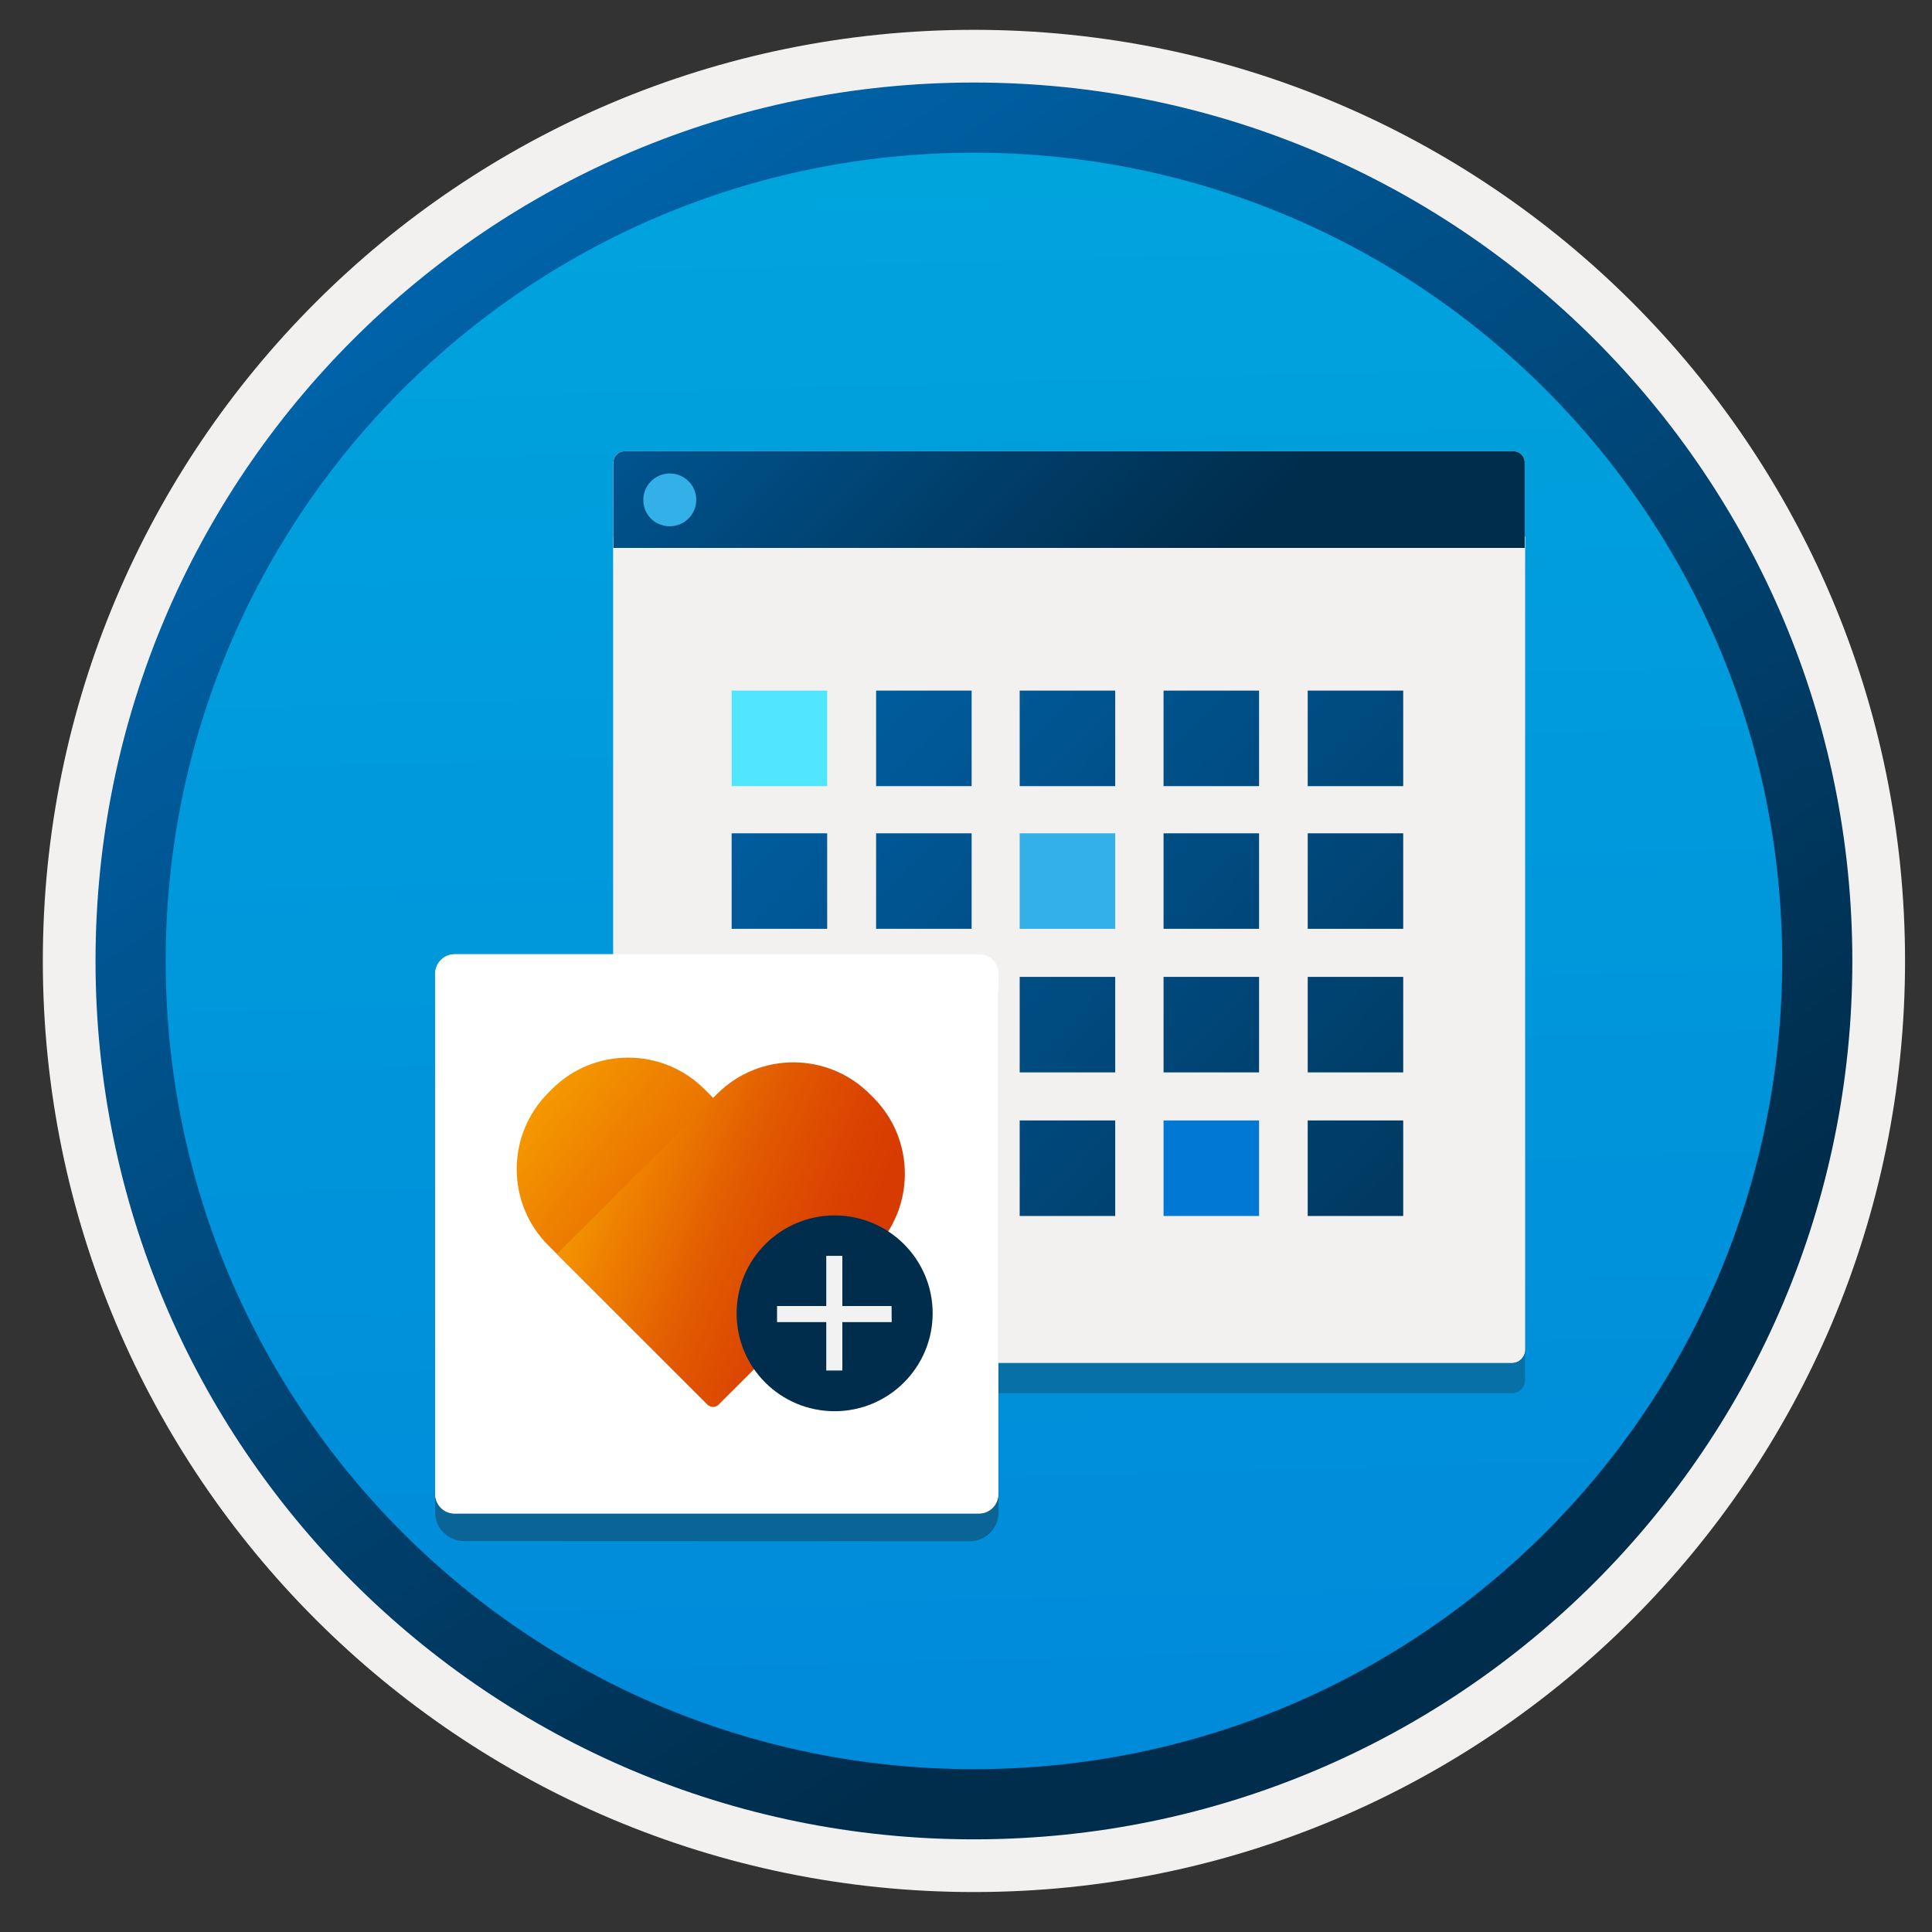 <svg width="103" height="103" viewBox="0 0 103 103" fill="none" xmlns="http://www.w3.org/2000/svg">
<rect x="0" y="0" width="103" height="103" fill="#333333" stroke="none"/>
<path d="M51.923 98.04C26.073 98.04 5.113 77.09 5.113 51.23C5.113 25.37 26.073 4.42 51.923 4.42C77.773 4.42 98.733 25.38 98.733 51.23C98.733 77.08 77.773 98.04 51.923 98.04Z" fill="url(#paint0_linear_166_42565)"/>
<path fill-rule="evenodd" clip-rule="evenodd" d="M97.823 51.23C97.823 76.58 77.273 97.13 51.923 97.13C26.573 97.13 6.023 76.58 6.023 51.23C6.023 25.88 26.573 5.33 51.923 5.33C77.273 5.33 97.823 25.88 97.823 51.23ZM51.923 1.59C79.343 1.59 101.563 23.81 101.563 51.23C101.563 78.65 79.333 100.87 51.923 100.87C24.503 100.87 2.283 78.64 2.283 51.23C2.283 23.81 24.503 1.59 51.923 1.59Z" fill="#F2F1F0"/>
<path fill-rule="evenodd" clip-rule="evenodd" d="M95.013 51.23C95.013 75.03 75.723 94.32 51.923 94.32C28.123 94.32 8.833 75.03 8.833 51.23C8.833 27.43 28.123 8.14 51.923 8.14C75.723 8.14 95.013 27.43 95.013 51.23ZM51.923 4.4C77.783 4.4 98.753 25.37 98.753 51.23C98.753 77.09 77.783 98.06 51.923 98.06C26.063 98.06 5.093 77.09 5.093 51.23C5.093 25.37 26.053 4.4 51.923 4.4Z" fill="url(#paint1_linear_166_42565)"/>
<path opacity="0.15" d="M33.38 74.273H80.625C81.002 74.273 81.301 73.974 81.301 73.597V30.234H32.704V73.597C32.704 73.974 33.003 74.273 33.38 74.273Z" fill="#1F1D20"/>
<path d="M33.301 24.057H80.688C81.018 24.057 81.285 24.324 81.285 24.654V71.977C81.285 72.339 80.986 72.653 80.609 72.653H33.38C33.003 72.637 32.704 72.339 32.704 71.977V24.654C32.704 24.324 32.971 24.057 33.301 24.057Z" fill="white"/>
<path d="M33.38 72.638H80.625C80.986 72.638 81.301 72.339 81.301 71.962V28.615H32.704V71.978C32.704 72.339 33.003 72.638 33.38 72.638Z" fill="#F2F1F0"/>
<path d="M32.704 29.212H81.285V24.654C81.285 24.324 81.018 24.057 80.688 24.057H33.301C32.971 24.057 32.704 24.324 32.704 24.654V29.212Z" fill="url(#paint2_linear_166_42565)"/>
<path d="M44.099 59.734H39.006V64.827H44.099V59.734Z" fill="url(#paint3_linear_166_42565)"/>
<path d="M51.8 59.734H46.708V64.827H51.8V59.734Z" fill="url(#paint4_linear_166_42565)"/>
<path d="M59.455 59.734H54.362V64.827H59.455V59.734Z" fill="url(#paint5_linear_166_42565)"/>
<path d="M67.124 59.734H62.032V64.827H67.124V59.734Z" fill="#0078D4"/>
<path d="M74.809 59.734H69.717V64.827H74.809V59.734Z" fill="url(#paint6_linear_166_42565)"/>
<path d="M44.099 52.08H39.006V57.172H44.099V52.08Z" fill="url(#paint7_linear_166_42565)"/>
<path d="M51.8 52.08H46.708V57.172H51.8V52.08Z" fill="#2195DC"/>
<path d="M59.455 52.08H54.362V57.172H59.455V52.08Z" fill="url(#paint8_linear_166_42565)"/>
<path d="M67.124 52.08H62.032V57.172H67.124V52.08Z" fill="url(#paint9_linear_166_42565)"/>
<path d="M74.809 52.08H69.717V57.172H74.809V52.08Z" fill="url(#paint10_linear_166_42565)"/>
<path d="M44.099 44.426H39.006V49.518H44.099V44.426Z" fill="url(#paint11_linear_166_42565)"/>
<path d="M51.8 44.426H46.708V49.518H51.8V44.426Z" fill="url(#paint12_linear_166_42565)"/>
<path d="M59.455 44.426H54.362V49.518H59.455V44.426Z" fill="#32B0E7"/>
<path d="M67.124 44.426H62.032V49.518H67.124V44.426Z" fill="url(#paint13_linear_166_42565)"/>
<path d="M74.809 44.426H69.717V49.518H74.809V44.426Z" fill="url(#paint14_linear_166_42565)"/>
<path d="M44.099 36.818H39.006V41.911H44.099V36.818Z" fill="#50E6FF"/>
<path d="M51.8 36.818H46.708V41.911H51.8V36.818Z" fill="url(#paint15_linear_166_42565)"/>
<path d="M59.455 36.818H54.362V41.911H59.455V36.818Z" fill="url(#paint16_linear_166_42565)"/>
<path d="M67.124 36.818H62.032V41.911H67.124V36.818Z" fill="url(#paint17_linear_166_42565)"/>
<path d="M74.809 36.818H69.717V41.911H74.809V36.818Z" fill="url(#paint18_linear_166_42565)"/>
<path d="M35.708 28.057C36.484 28.057 37.12 27.431 37.12 26.645C37.12 25.86 36.476 25.242 35.708 25.242C34.931 25.242 34.296 25.869 34.296 26.654C34.296 27.439 34.914 28.057 35.708 28.057Z" fill="#32B0E7"/>
<path opacity="0.2" d="M51.708 82.165C52.55 82.165 53.235 81.479 53.235 80.638V52.857H23.2V80.627C23.2 81.469 23.886 82.155 24.727 82.155L51.708 82.165Z" fill="#1F1D21"/>
<path d="M53.235 52.38V51.912C53.235 51.33 52.768 50.873 52.196 50.873H24.239C23.668 50.873 23.2 51.341 23.2 51.912V52.431V52.899V79.651C23.2 80.233 23.668 80.69 24.239 80.69H52.186C52.768 80.69 53.225 80.222 53.225 79.651V52.431C53.245 52.411 53.235 52.4 53.235 52.38Z" fill="white"/>
<path fill-rule="evenodd" clip-rule="evenodd" d="M46.09 66.601L37.764 74.927L29.229 66.392C26.987 64.15 26.987 60.51 29.229 58.261L29.424 58.066C31.666 55.824 35.306 55.824 37.555 58.066L46.09 66.601Z" fill="url(#paint19_linear_166_42565)"/>
<path fill-rule="evenodd" clip-rule="evenodd" d="M37.729 74.883L29.698 66.853L38.233 58.318C40.475 56.076 44.115 56.076 46.364 58.318L46.559 58.513C48.801 60.755 48.801 64.395 46.559 66.644L38.312 74.883C38.154 75.049 37.894 75.049 37.729 74.883Z" fill="url(#paint20_linear_166_42565)"/>
<path d="M44.497 75.235C47.38 75.235 49.723 72.899 49.723 70.009C49.716 67.125 47.373 64.797 44.497 64.797C41.621 64.797 39.271 67.132 39.271 70.023C39.271 72.906 41.606 75.235 44.497 75.235Z" fill="#002D4C"/>
<path d="M44.908 66.953H44.05V73.066H44.908V66.953Z" fill="#F2F2F2"/>
<path d="M47.532 69.627H41.426V70.485H47.539L47.532 69.627Z" fill="#F2F2F2"/>
<path opacity="0.15" d="M33.38 74.273H80.625C81.002 74.273 81.301 73.974 81.301 73.597V30.234H32.704V73.597C32.704 73.974 33.003 74.273 33.38 74.273Z" fill="#1F1D20"/>
<path d="M33.301 24.057H80.688C81.018 24.057 81.285 24.324 81.285 24.654V71.977C81.285 72.339 80.986 72.653 80.609 72.653H33.38C33.003 72.637 32.704 72.339 32.704 71.977V24.654C32.704 24.324 32.971 24.057 33.301 24.057Z" fill="white"/>
<path d="M33.38 72.638H80.625C80.986 72.638 81.301 72.339 81.301 71.962V28.615H32.704V71.978C32.704 72.339 33.003 72.638 33.38 72.638Z" fill="#F2F1F0"/>
<path d="M32.704 29.212H81.285V24.654C81.285 24.324 81.018 24.057 80.688 24.057H33.301C32.971 24.057 32.704 24.324 32.704 24.654V29.212Z" fill="url(#paint21_linear_166_42565)"/>
<path d="M44.099 59.734H39.006V64.827H44.099V59.734Z" fill="url(#paint22_linear_166_42565)"/>
<path d="M51.8 59.734H46.708V64.827H51.8V59.734Z" fill="url(#paint23_linear_166_42565)"/>
<path d="M59.455 59.734H54.362V64.827H59.455V59.734Z" fill="url(#paint24_linear_166_42565)"/>
<path d="M67.124 59.734H62.032V64.827H67.124V59.734Z" fill="#0078D4"/>
<path d="M74.809 59.734H69.717V64.827H74.809V59.734Z" fill="url(#paint25_linear_166_42565)"/>
<path d="M44.099 52.08H39.006V57.172H44.099V52.08Z" fill="url(#paint26_linear_166_42565)"/>
<path d="M51.8 52.08H46.708V57.172H51.8V52.08Z" fill="#2195DC"/>
<path d="M59.455 52.08H54.362V57.172H59.455V52.08Z" fill="url(#paint27_linear_166_42565)"/>
<path d="M67.124 52.08H62.032V57.172H67.124V52.08Z" fill="url(#paint28_linear_166_42565)"/>
<path d="M74.809 52.08H69.717V57.172H74.809V52.08Z" fill="url(#paint29_linear_166_42565)"/>
<path d="M44.099 44.426H39.006V49.518H44.099V44.426Z" fill="url(#paint30_linear_166_42565)"/>
<path d="M51.8 44.426H46.708V49.518H51.8V44.426Z" fill="url(#paint31_linear_166_42565)"/>
<path d="M59.455 44.426H54.362V49.518H59.455V44.426Z" fill="#32B0E7"/>
<path d="M67.124 44.426H62.032V49.518H67.124V44.426Z" fill="url(#paint32_linear_166_42565)"/>
<path d="M74.809 44.426H69.717V49.518H74.809V44.426Z" fill="url(#paint33_linear_166_42565)"/>
<path d="M44.099 36.818H39.006V41.911H44.099V36.818Z" fill="#50E6FF"/>
<path d="M51.8 36.818H46.708V41.911H51.8V36.818Z" fill="url(#paint34_linear_166_42565)"/>
<path d="M59.455 36.818H54.362V41.911H59.455V36.818Z" fill="url(#paint35_linear_166_42565)"/>
<path d="M67.124 36.818H62.032V41.911H67.124V36.818Z" fill="url(#paint36_linear_166_42565)"/>
<path d="M74.809 36.818H69.717V41.911H74.809V36.818Z" fill="url(#paint37_linear_166_42565)"/>
<path d="M35.708 28.057C36.484 28.057 37.12 27.431 37.12 26.645C37.12 25.86 36.476 25.242 35.708 25.242C34.931 25.242 34.296 25.869 34.296 26.654C34.296 27.439 34.914 28.057 35.708 28.057Z" fill="#32B0E7"/>
<path opacity="0.2" d="M51.708 82.165C52.55 82.165 53.235 81.479 53.235 80.638V52.857H23.2V80.627C23.2 81.469 23.886 82.155 24.727 82.155L51.708 82.165Z" fill="#1F1D21"/>
<path d="M53.235 52.38V51.912C53.235 51.33 52.768 50.873 52.196 50.873H24.239C23.668 50.873 23.2 51.341 23.2 51.912V52.431V52.899V79.651C23.2 80.233 23.668 80.69 24.239 80.69H52.186C52.768 80.69 53.225 80.222 53.225 79.651V52.431C53.245 52.411 53.235 52.4 53.235 52.38Z" fill="white"/>
<path fill-rule="evenodd" clip-rule="evenodd" d="M46.09 66.601L37.764 74.927L29.229 66.392C26.987 64.15 26.987 60.51 29.229 58.261L29.424 58.066C31.666 55.824 35.306 55.824 37.555 58.066L46.09 66.601Z" fill="url(#paint38_linear_166_42565)"/>
<path fill-rule="evenodd" clip-rule="evenodd" d="M37.729 74.883L29.698 66.853L38.233 58.318C40.475 56.076 44.115 56.076 46.364 58.318L46.559 58.513C48.801 60.755 48.801 64.395 46.559 66.644L38.312 74.883C38.154 75.049 37.894 75.049 37.729 74.883Z" fill="url(#paint39_linear_166_42565)"/>
<path d="M44.497 75.235C47.38 75.235 49.723 72.899 49.723 70.009C49.716 67.125 47.373 64.797 44.497 64.797C41.621 64.797 39.271 67.132 39.271 70.023C39.271 72.906 41.606 75.235 44.497 75.235Z" fill="#002D4C"/>
<path d="M44.908 66.953H44.05V73.066H44.908V66.953Z" fill="#F2F2F2"/>
<path d="M47.532 69.627H41.426V70.485H47.539L47.532 69.627Z" fill="#F2F2F2"/>
<defs>
<linearGradient id="paint0_linear_166_42565" x1="50.149" y1="-13.56" x2="54.131" y2="132.211" gradientUnits="userSpaceOnUse">
<stop stop-color="#00ABDE"/>
<stop offset="1" stop-color="#007ED8"/>
</linearGradient>
<linearGradient id="paint1_linear_166_42565" x1="3.353" y1="-20.392" x2="98.881" y2="120.489" gradientUnits="userSpaceOnUse">
<stop stop-color="#007ED8"/>
<stop offset="0.707" stop-color="#002D4C"/>
</linearGradient>
<linearGradient id="paint2_linear_166_42565" x1="23.887" y1="-7.241" x2="79.21" y2="47.576" gradientUnits="userSpaceOnUse">
<stop stop-color="#007ED8"/>
<stop offset="0.707" stop-color="#002D4C"/>
</linearGradient>
<linearGradient id="paint3_linear_166_42565" x1="4.39" y1="26.431" x2="96.166" y2="114.941" gradientUnits="userSpaceOnUse">
<stop stop-color="#007ED8"/>
<stop offset="0.707" stop-color="#002D4C"/>
</linearGradient>
<linearGradient id="paint4_linear_166_42565" x1="8.098" y1="22.588" x2="99.874" y2="111.097" gradientUnits="userSpaceOnUse">
<stop stop-color="#007ED8"/>
<stop offset="0.707" stop-color="#002D4C"/>
</linearGradient>
<linearGradient id="paint5_linear_166_42565" x1="11.79" y1="18.759" x2="103.567" y2="107.268" gradientUnits="userSpaceOnUse">
<stop stop-color="#007ED8"/>
<stop offset="0.707" stop-color="#002D4C"/>
</linearGradient>
<linearGradient id="paint6_linear_166_42565" x1="19.189" y1="11.086" x2="110.966" y2="99.595" gradientUnits="userSpaceOnUse">
<stop stop-color="#007ED8"/>
<stop offset="0.707" stop-color="#002D4C"/>
</linearGradient>
<linearGradient id="paint7_linear_166_42565" x1="8.214" y1="22.466" x2="99.99" y2="110.975" gradientUnits="userSpaceOnUse">
<stop stop-color="#007ED8"/>
<stop offset="0.707" stop-color="#002D4C"/>
</linearGradient>
<linearGradient id="paint8_linear_166_42565" x1="15.614" y1="14.794" x2="107.39" y2="103.303" gradientUnits="userSpaceOnUse">
<stop stop-color="#007ED8"/>
<stop offset="0.707" stop-color="#002D4C"/>
</linearGradient>
<linearGradient id="paint9_linear_166_42565" x1="19.306" y1="10.965" x2="111.082" y2="99.474" gradientUnits="userSpaceOnUse">
<stop stop-color="#007ED8"/>
<stop offset="0.707" stop-color="#002D4C"/>
</linearGradient>
<linearGradient id="paint10_linear_166_42565" x1="23.013" y1="7.121" x2="114.789" y2="95.63" gradientUnits="userSpaceOnUse">
<stop stop-color="#007ED8"/>
<stop offset="0.707" stop-color="#002D4C"/>
</linearGradient>
<linearGradient id="paint11_linear_166_42565" x1="12.038" y1="18.501" x2="103.814" y2="107.01" gradientUnits="userSpaceOnUse">
<stop stop-color="#007ED8"/>
<stop offset="0.707" stop-color="#002D4C"/>
</linearGradient>
<linearGradient id="paint12_linear_166_42565" x1="15.745" y1="14.657" x2="107.521" y2="103.166" gradientUnits="userSpaceOnUse">
<stop stop-color="#007ED8"/>
<stop offset="0.707" stop-color="#002D4C"/>
</linearGradient>
<linearGradient id="paint13_linear_166_42565" x1="23.13" y1="7" x2="114.906" y2="95.509" gradientUnits="userSpaceOnUse">
<stop stop-color="#007ED8"/>
<stop offset="0.707" stop-color="#002D4C"/>
</linearGradient>
<linearGradient id="paint14_linear_166_42565" x1="26.837" y1="3.156" x2="118.613" y2="91.665" gradientUnits="userSpaceOnUse">
<stop stop-color="#007ED8"/>
<stop offset="0.707" stop-color="#002D4C"/>
</linearGradient>
<linearGradient id="paint15_linear_166_42565" x1="19.549" y1="10.713" x2="111.325" y2="99.222" gradientUnits="userSpaceOnUse">
<stop stop-color="#007ED8"/>
<stop offset="0.707" stop-color="#002D4C"/>
</linearGradient>
<linearGradient id="paint16_linear_166_42565" x1="23.242" y1="6.884" x2="115.018" y2="95.393" gradientUnits="userSpaceOnUse">
<stop stop-color="#007ED8"/>
<stop offset="0.707" stop-color="#002D4C"/>
</linearGradient>
<linearGradient id="paint17_linear_166_42565" x1="26.934" y1="3.055" x2="118.71" y2="91.564" gradientUnits="userSpaceOnUse">
<stop stop-color="#007ED8"/>
<stop offset="0.707" stop-color="#002D4C"/>
</linearGradient>
<linearGradient id="paint18_linear_166_42565" x1="30.64" y1="-0.789" x2="122.417" y2="87.72" gradientUnits="userSpaceOnUse">
<stop stop-color="#007ED8"/>
<stop offset="0.707" stop-color="#002D4C"/>
</linearGradient>
<linearGradient id="paint19_linear_166_42565" x1="23.27" y1="55.506" x2="70.972" y2="91.833" gradientUnits="userSpaceOnUse">
<stop stop-color="#FFB900"/>
<stop offset="0.17" stop-color="#EF8400"/>
<stop offset="0.31" stop-color="#E25C01"/>
<stop offset="0.43" stop-color="#DB4401"/>
<stop offset="0.5" stop-color="#D83B01"/>
</linearGradient>
<linearGradient id="paint20_linear_166_42565" x1="27.399" y1="60.455" x2="63.114" y2="74.888" gradientUnits="userSpaceOnUse">
<stop stop-color="#FFB900"/>
<stop offset="0.17" stop-color="#EF8400"/>
<stop offset="0.31" stop-color="#E25C01"/>
<stop offset="0.43" stop-color="#DB4401"/>
<stop offset="0.5" stop-color="#D83B01"/>
</linearGradient>
<linearGradient id="paint21_linear_166_42565" x1="23.887" y1="-7.241" x2="79.21" y2="47.576" gradientUnits="userSpaceOnUse">
<stop stop-color="#007ED8"/>
<stop offset="0.707" stop-color="#002D4C"/>
</linearGradient>
<linearGradient id="paint22_linear_166_42565" x1="4.39" y1="26.431" x2="96.166" y2="114.941" gradientUnits="userSpaceOnUse">
<stop stop-color="#007ED8"/>
<stop offset="0.707" stop-color="#002D4C"/>
</linearGradient>
<linearGradient id="paint23_linear_166_42565" x1="8.098" y1="22.588" x2="99.874" y2="111.097" gradientUnits="userSpaceOnUse">
<stop stop-color="#007ED8"/>
<stop offset="0.707" stop-color="#002D4C"/>
</linearGradient>
<linearGradient id="paint24_linear_166_42565" x1="11.79" y1="18.759" x2="103.567" y2="107.268" gradientUnits="userSpaceOnUse">
<stop stop-color="#007ED8"/>
<stop offset="0.707" stop-color="#002D4C"/>
</linearGradient>
<linearGradient id="paint25_linear_166_42565" x1="19.189" y1="11.086" x2="110.966" y2="99.595" gradientUnits="userSpaceOnUse">
<stop stop-color="#007ED8"/>
<stop offset="0.707" stop-color="#002D4C"/>
</linearGradient>
<linearGradient id="paint26_linear_166_42565" x1="8.214" y1="22.466" x2="99.99" y2="110.975" gradientUnits="userSpaceOnUse">
<stop stop-color="#007ED8"/>
<stop offset="0.707" stop-color="#002D4C"/>
</linearGradient>
<linearGradient id="paint27_linear_166_42565" x1="15.614" y1="14.794" x2="107.39" y2="103.303" gradientUnits="userSpaceOnUse">
<stop stop-color="#007ED8"/>
<stop offset="0.707" stop-color="#002D4C"/>
</linearGradient>
<linearGradient id="paint28_linear_166_42565" x1="19.306" y1="10.965" x2="111.082" y2="99.474" gradientUnits="userSpaceOnUse">
<stop stop-color="#007ED8"/>
<stop offset="0.707" stop-color="#002D4C"/>
</linearGradient>
<linearGradient id="paint29_linear_166_42565" x1="23.013" y1="7.121" x2="114.789" y2="95.63" gradientUnits="userSpaceOnUse">
<stop stop-color="#007ED8"/>
<stop offset="0.707" stop-color="#002D4C"/>
</linearGradient>
<linearGradient id="paint30_linear_166_42565" x1="12.038" y1="18.501" x2="103.814" y2="107.01" gradientUnits="userSpaceOnUse">
<stop stop-color="#007ED8"/>
<stop offset="0.707" stop-color="#002D4C"/>
</linearGradient>
<linearGradient id="paint31_linear_166_42565" x1="15.745" y1="14.657" x2="107.521" y2="103.166" gradientUnits="userSpaceOnUse">
<stop stop-color="#007ED8"/>
<stop offset="0.707" stop-color="#002D4C"/>
</linearGradient>
<linearGradient id="paint32_linear_166_42565" x1="23.13" y1="7" x2="114.906" y2="95.509" gradientUnits="userSpaceOnUse">
<stop stop-color="#007ED8"/>
<stop offset="0.707" stop-color="#002D4C"/>
</linearGradient>
<linearGradient id="paint33_linear_166_42565" x1="26.837" y1="3.156" x2="118.613" y2="91.665" gradientUnits="userSpaceOnUse">
<stop stop-color="#007ED8"/>
<stop offset="0.707" stop-color="#002D4C"/>
</linearGradient>
<linearGradient id="paint34_linear_166_42565" x1="19.549" y1="10.713" x2="111.325" y2="99.222" gradientUnits="userSpaceOnUse">
<stop stop-color="#007ED8"/>
<stop offset="0.707" stop-color="#002D4C"/>
</linearGradient>
<linearGradient id="paint35_linear_166_42565" x1="23.242" y1="6.884" x2="115.018" y2="95.393" gradientUnits="userSpaceOnUse">
<stop stop-color="#007ED8"/>
<stop offset="0.707" stop-color="#002D4C"/>
</linearGradient>
<linearGradient id="paint36_linear_166_42565" x1="26.934" y1="3.055" x2="118.71" y2="91.564" gradientUnits="userSpaceOnUse">
<stop stop-color="#007ED8"/>
<stop offset="0.707" stop-color="#002D4C"/>
</linearGradient>
<linearGradient id="paint37_linear_166_42565" x1="30.64" y1="-0.789" x2="122.417" y2="87.72" gradientUnits="userSpaceOnUse">
<stop stop-color="#007ED8"/>
<stop offset="0.707" stop-color="#002D4C"/>
</linearGradient>
<linearGradient id="paint38_linear_166_42565" x1="23.27" y1="55.506" x2="70.972" y2="91.833" gradientUnits="userSpaceOnUse">
<stop stop-color="#FFB900"/>
<stop offset="0.17" stop-color="#EF8400"/>
<stop offset="0.31" stop-color="#E25C01"/>
<stop offset="0.43" stop-color="#DB4401"/>
<stop offset="0.5" stop-color="#D83B01"/>
</linearGradient>
<linearGradient id="paint39_linear_166_42565" x1="27.399" y1="60.455" x2="63.114" y2="74.888" gradientUnits="userSpaceOnUse">
<stop stop-color="#FFB900"/>
<stop offset="0.17" stop-color="#EF8400"/>
<stop offset="0.31" stop-color="#E25C01"/>
<stop offset="0.43" stop-color="#DB4401"/>
<stop offset="0.5" stop-color="#D83B01"/>
</linearGradient>
</defs>
</svg>

